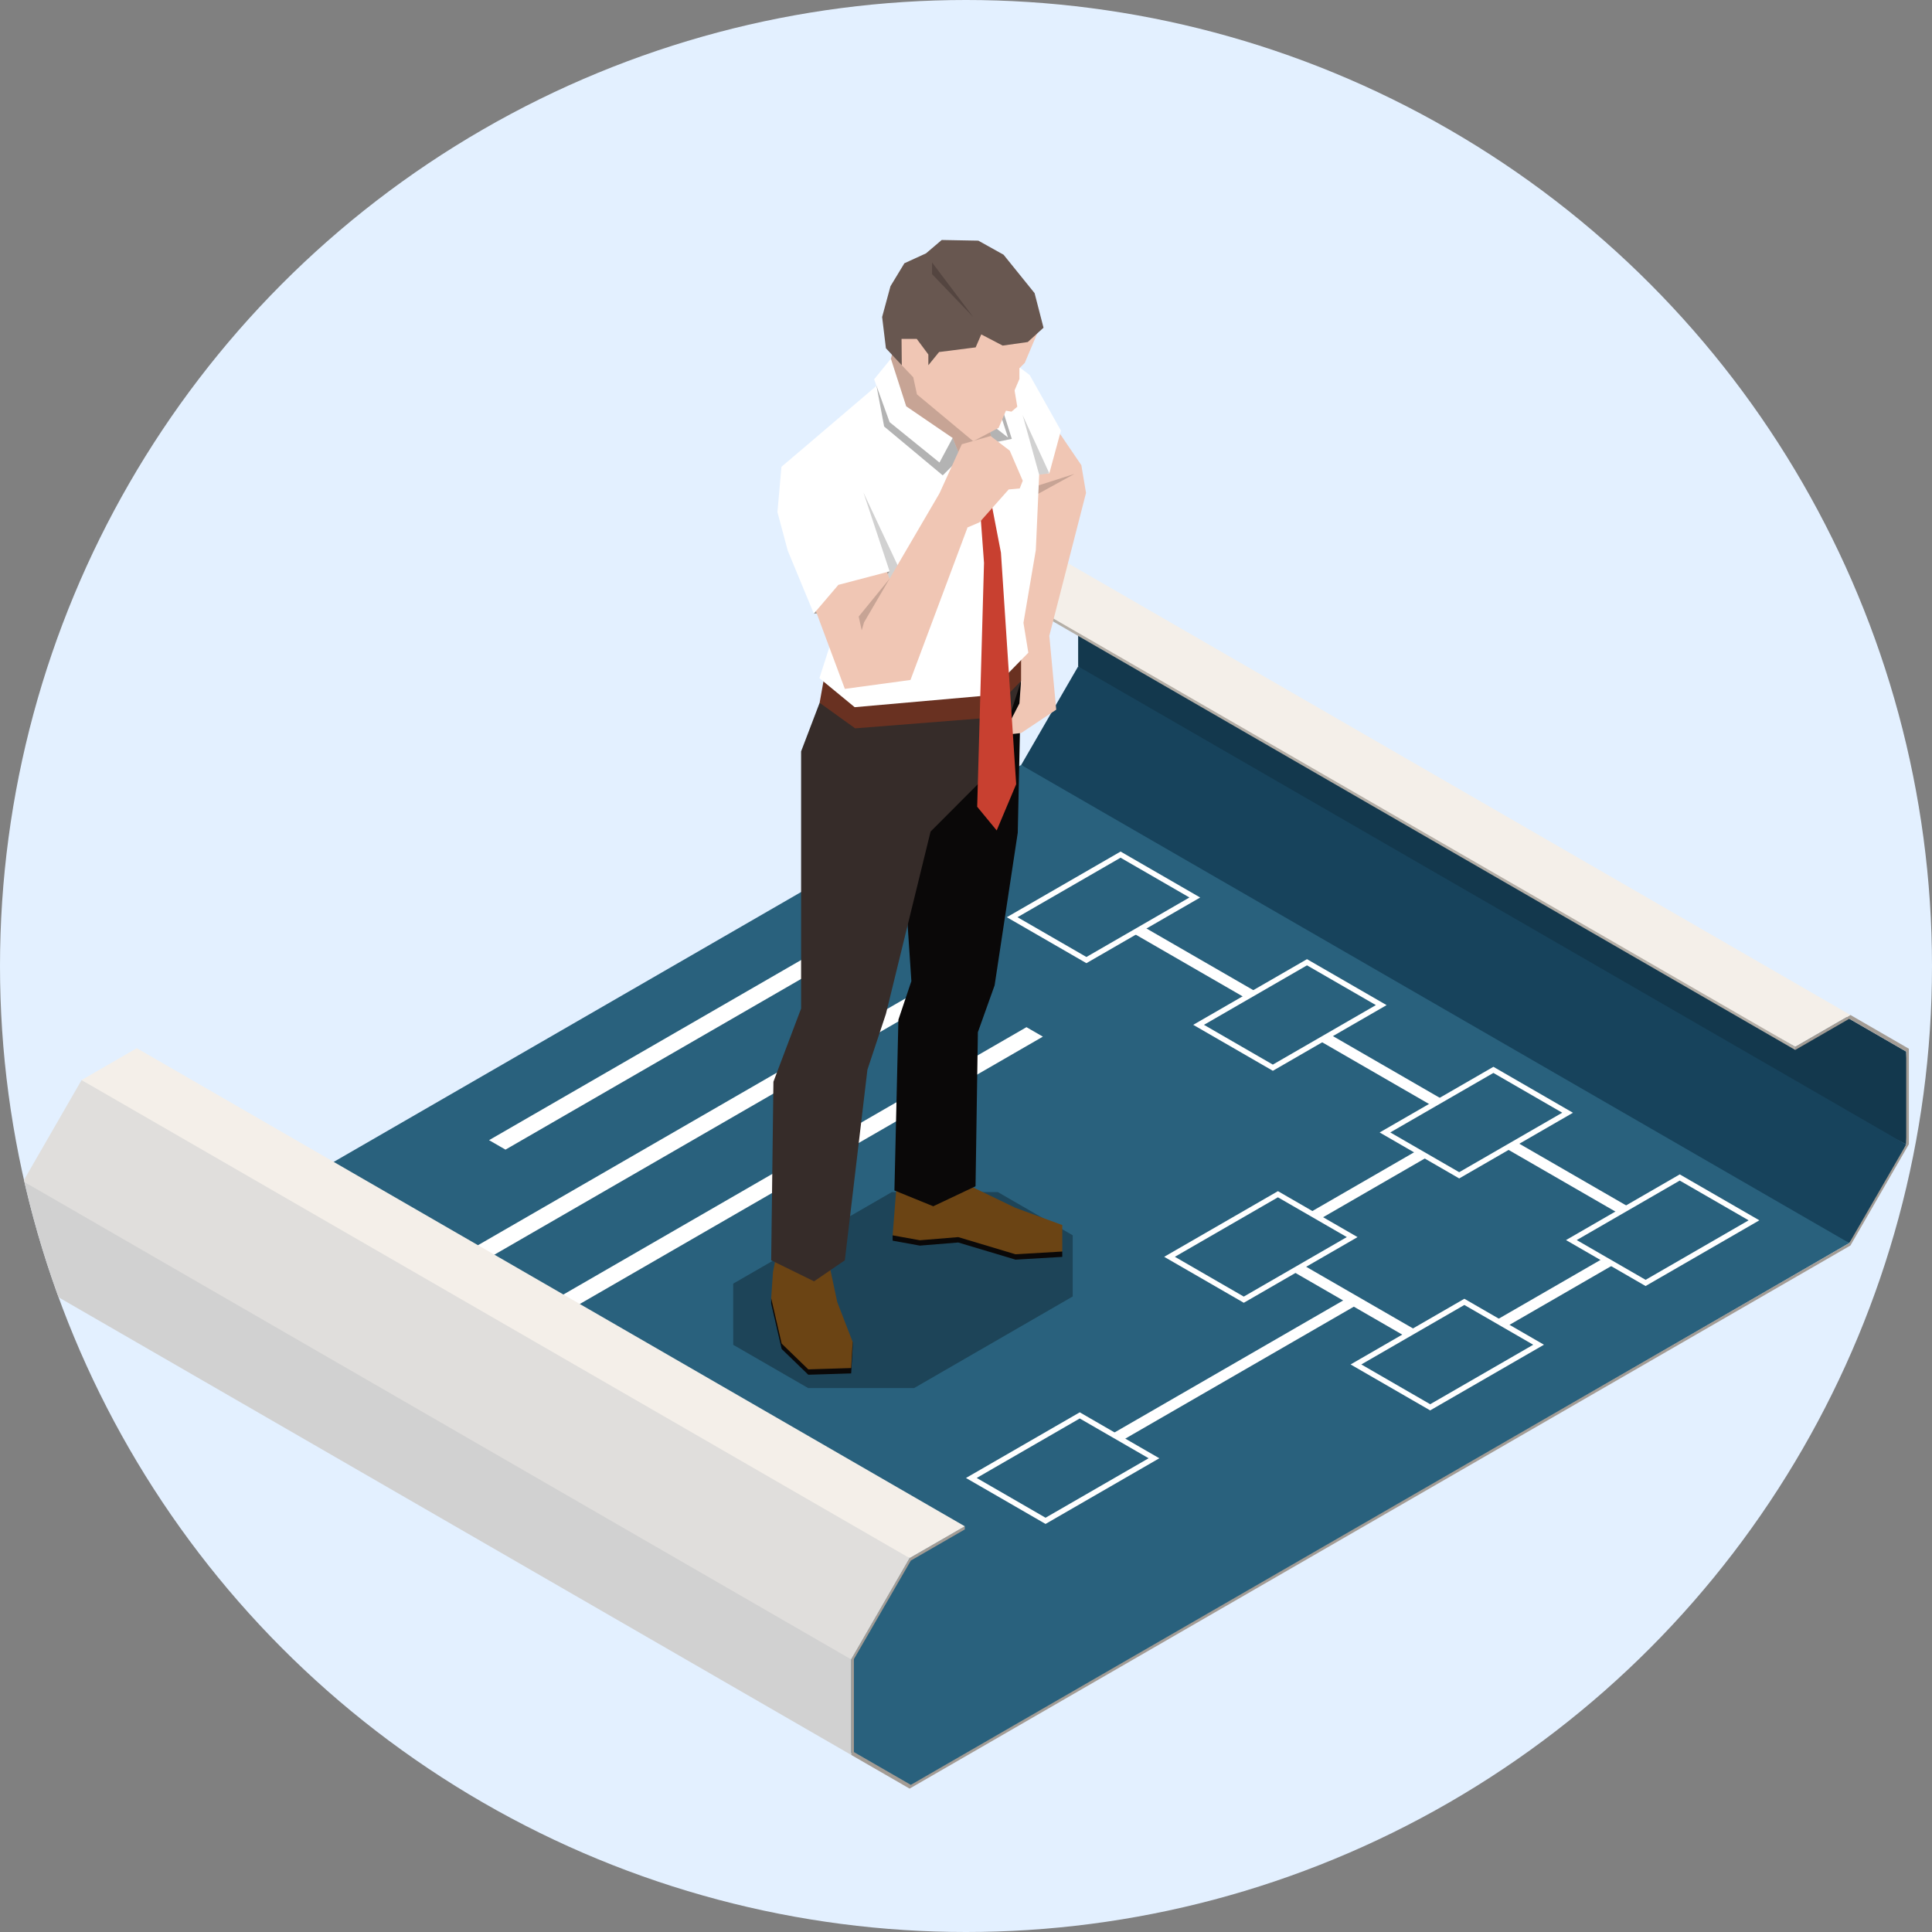 <?xml version="1.0" encoding="UTF-8"?><svg id="_レイヤー_2" xmlns="http://www.w3.org/2000/svg" xmlns:xlink="http://www.w3.org/1999/xlink" viewBox="0 0 800 800"><rect x="0" y="0" width="800" height="800" fill="#808080" stroke="none"/><defs><style>.cls-1{fill:#13384d;}.cls-1,.cls-2,.cls-3,.cls-4,.cls-5,.cls-6,.cls-7,.cls-8,.cls-9,.cls-10,.cls-11,.cls-12,.cls-13,.cls-14,.cls-15,.cls-16,.cls-17,.cls-18,.cls-19,.cls-20,.cls-21,.cls-22{stroke-width:0px;}.cls-2{fill:#685750;}.cls-3{fill:#fa5c52;}.cls-4{fill:#6b4414;}.cls-5{fill:#a39c95;}.cls-6{fill:#29617d;}.cls-7{fill:#c7a495;}.cls-8{fill:#e3f0ff;}.cls-9{fill:none;}.cls-10{fill:#b5afa7;}.cls-11{fill:#693121;}.cls-12{fill:#e0dedc;}.cls-13{fill:#f0c6b4;}.cls-14{fill:#0a0808;}.cls-23{clip-path:url(#clippath);}.cls-15{fill:#17435c;}.cls-16{fill:#362c29;}.cls-17{fill:#fff;}.cls-18{fill:#d1d1d1;}.cls-19{fill:#000;opacity:.3;}.cls-20{fill:#544540;}.cls-21{fill:#f4efe9;}.cls-22{fill:#c84030;}</style><clipPath id="clippath"><circle class="cls-9" cx="400" cy="400" r="400"/></clipPath></defs><g id="_レイヤー_1-2"><circle class="cls-8" cx="400" cy="400" r="400"/><g class="cls-23"><polygon class="cls-1" points="789.32 473.91 502.54 327.9 446.44 275.95 446.44 237.49 789.32 435.44 789.82 446.57 789.82 461.87 789.32 473.91"/><polygon class="cls-15" points="765.75 514.72 563.18 434.76 422.85 316.75 446.44 275.95 789.32 473.91 786.07 480.62 767.68 512.42 765.75 514.72"/><polygon class="cls-6" points="120.08 491.57 422.85 316.75 765.75 514.72 377.03 739.78 348.26 723.49 85.94 539.61 120.08 491.57"/><polygon class="cls-17" points="425.04 425.33 192.16 559.78 198.95 563.7 431.83 429.25 425.04 425.33"/><polygon class="cls-17" points="389.67 404.91 156.79 539.36 163.59 543.28 396.46 408.83 389.67 404.91"/><polygon class="cls-17" points="361.09 388.4 354.3 384.49 202.51 472.12 209.31 476.04 361.09 388.4"/><path class="cls-17" d="M527.05,443.39l-32.96-19.03,47.11-27.19,32.96,19.03-47.11,27.2ZM498.53,424.36l28.52,16.47,42.67-24.64-28.52-16.46-42.66,24.63Z"/><path class="cls-17" d="M604.22,487.96l-32.94-19.03,47.11-27.19,32.94,19.03-47.11,27.2ZM575.7,468.92l28.52,16.46,42.67-24.63-28.51-16.47-42.68,24.63Z"/><path class="cls-17" d="M449.86,398.83l-32.96-19.03,47.11-27.19,32.96,19.03-47.11,27.19ZM421.33,379.8l28.53,16.47,42.66-24.64-28.52-16.47-42.67,24.63Z"/><path class="cls-17" d="M681.41,532.52l-32.96-19.03,47.1-27.2,32.96,19.02-47.1,27.2ZM652.89,513.49l28.52,16.46,42.66-24.64-28.52-16.46-42.67,24.64Z"/><path class="cls-17" d="M515.02,539.45l-32.96-19.03,47.11-27.19,32.96,19.03-47.11,27.2ZM486.5,520.42l28.52,16.47,42.67-24.64-28.53-16.47-42.67,24.63Z"/><path class="cls-17" d="M432.94,631.03l-32.95-19.03,47.11-27.19,32.95,19.03-47.11,27.19ZM404.43,611.99l28.51,16.47,42.68-24.63-28.52-16.47-42.67,24.63Z"/><path class="cls-17" d="M592.21,584.02l-32.96-19.03,47.11-27.2,32.96,19.03-47.11,27.19ZM563.69,564.99l28.52,16.47,42.67-24.63-28.52-16.47-42.67,24.63Z"/><polygon class="cls-17" points="520.5 410.89 473.42 383.71 469.35 386.48 515.98 413.4 520.5 410.89"/><polygon class="cls-17" points="550.53 428.22 546.1 430.79 592.83 457.77 597.35 455.26 550.53 428.22"/><polygon class="cls-17" points="627.39 472.59 622.95 475.16 669.87 502.24 674.3 499.68 627.39 472.59"/><polygon class="cls-17" points="581.58 553.18 535.33 526.47 539.75 523.91 586.19 550.71 581.58 553.18"/><polygon class="cls-17" points="542.24 502.15 586.61 476.53 590.89 479.18 546.65 504.73 542.24 502.15"/><polygon class="cls-17" points="619.48 546.68 663.63 521.19 668.18 523.68 623.99 549.2 619.48 546.68"/><polygon class="cls-17" points="460.42 593.78 558.5 537.15 560.72 540.99 464.86 596.34 460.42 593.78"/><polygon class="cls-5" points="766.22 515.74 376.65 740.63 352.45 726.67 352.45 687.12 376.65 645.18 399.5 632 399.52 633.29 377.15 646.21 353.58 687 353.58 725.49 377.15 739.07 765.75 514.72 789.32 473.91 789.32 435.44 765.75 421.84 743.37 434.76 743.37 433.47 766.22 420.28 790.42 434.26 790.42 473.81 766.22 515.74"/><polygon class="cls-18" points="352.45 726.67 9.58 528.71 9.6 489.16 328.18 653.04 352.45 687.12 352.45 726.67"/><polygon class="cls-12" points="352.45 687.12 9.6 489.16 33.78 447.23 341.24 612.89 376.65 645.18 352.45 687.12"/><polygon class="cls-21" points="376.65 645.18 33.78 447.23 56.63 434.03 399.5 632 376.65 645.18"/><polygon class="cls-10" points="743.37 434.76 400.49 236.79 400.49 235.51 424.02 242.62 743.37 433.47 743.37 434.76"/><polygon class="cls-21" points="743.37 433.47 400.49 235.51 423.34 222.32 766.22 420.28 743.37 433.47"/><polygon class="cls-19" points="444.19 511.51 413.17 493.61 369.3 493.61 303.6 531.53 303.61 556.86 334.64 574.77 378.51 574.77 444.19 536.84 444.19 511.51"/><polygon class="cls-14" points="348.63 555.25 353.07 555.67 353.07 557.88 352.45 568.7 334.7 569.25 323.67 558.58 319.33 539.81 319.33 537.59 324.05 539.72 348.63 555.25"/><polygon class="cls-14" points="399.52 505.9 424.62 511.59 439.86 518.23 439.86 520.45 420.51 521.59 396.79 514.49 380.9 515.78 369.62 513.74 369.62 511.53 378.99 501.59 399.52 505.9"/><polygon class="cls-4" points="343.5 524.19 346.69 539.16 353.07 555.67 352.45 566.48 334.7 567.03 323.67 556.36 319.33 537.59 320.07 526.76 321.53 519.37 343.5 524.19"/><polygon class="cls-4" points="402.93 491.68 420.31 500.07 439.86 507.27 439.86 518.23 420.51 519.37 396.79 512.26 380.9 513.56 369.62 511.53 371.06 493.24 385.15 487.49 402.93 491.68"/><polygon class="cls-14" points="422.8 281.97 421.43 344.82 411.85 408.01 404.92 427.41 403.95 491.2 386.44 499.49 370.36 492.94 372.01 422.24 377.38 406.27 375.84 383.08 368.37 301.59 395.58 274.86 422.8 281.97"/><polygon class="cls-13" points="438.27 178.68 447.76 192.63 449.7 204.1 434.5 263.26 430.3 279.34 422.8 281.97 416.63 273.14 423.5 185.77 438.27 178.68"/><polygon class="cls-7" points="429.12 201.28 444.9 196.24 428.77 205.09 429.12 201.28"/><polygon class="cls-16" points="339.39 291.02 331.72 311.14 331.72 417.61 320.26 447.93 319.33 521.86 337.08 530.57 349.83 521.86 359.18 442.94 366.84 419.84 385.33 344.34 411.08 318.53 422.8 281.97 339.39 291.02"/><polygon class="cls-13" points="422.8 281.97 422.12 291.27 417.75 299.79 418.36 304.02 422.81 303.54 437.36 293.86 434.5 263.26 422.8 281.97"/><polygon class="cls-17" points="418.97 149.75 426.37 155.29 439.31 178.3 434.5 196.01 421.24 196.84 403.31 163.76 418.97 149.75"/><polygon class="cls-18" points="434.5 196.01 423.5 172.03 421.97 175.21 424.34 191.53 430.13 196.57 434.5 196.01"/><polygon class="cls-7" points="369.35 146.88 366.66 157.05 372.39 173.96 399.8 196.01 417.4 189.49 411.83 170.45 376.64 142.77 369.35 146.88"/><polygon class="cls-11" points="341.49 279.27 339.39 291.02 354.09 301.59 407.89 297.34 422.8 281.97 422.81 272.63 341.49 279.27"/><polygon class="cls-17" points="334.58 183.95 362.94 159.76 367.58 159.76 373.68 173.78 394.46 181.36 397.72 189.49 408.06 195.59 411.02 183.36 409.18 175.26 414.89 157.77 423.5 172.03 430.3 196.57 428.91 227.76 423.79 257.9 425.81 270.27 408.43 288.02 353.9 292.83 339.3 280.81 347.01 256.8 335.96 201.7 334.58 183.95"/><polygon class="cls-22" points="404.58 194.08 407.46 233.08 404.63 334.06 412.71 343.87 420.78 324.72 414.47 228.86 407.44 192.35 405.36 189.84 404.58 194.08"/><polygon class="cls-3" points="399.79 189.13 408.04 184.29 407.44 192.35 404.58 194.08 399.79 189.13"/><polygon class="cls-19" points="418.97 181.73 411.02 183.36 409.18 175.26 413.15 163.24 418.97 181.73"/><polygon class="cls-17" points="408.9 174.52 417.4 181.18 413.33 168.7 406.25 165.01 408.9 174.52"/><polygon class="cls-19" points="394.46 181.36 397.72 189.49 390.36 196.84 366.1 176.6 362.94 159.76 367.91 160.94 376.36 175.91 394.46 181.36"/><polygon class="cls-18" points="357.6 204.1 373.68 238.3 367.41 244.77 350.75 218.4 357.6 204.1"/><polygon class="cls-5" points="336.99 254.1 354.74 253.64 368.37 236.6 357.5 228.5 336.99 238.77 336.99 254.1"/><polygon class="cls-13" points="337.89 253.18 349.83 285.25 372.39 261.6 368.37 239.62 367.29 236.9 355.14 230.54 340.77 239.23 337.89 253.18"/><polygon class="cls-7" points="368.37 239.62 355.56 255.31 356.82 261.02 365.18 256.79 368.37 239.62"/><polygon class="cls-13" points="429.48 138.08 424.34 150.26 422.12 152.47 422.12 156.92 413.52 177.16 402.98 182.7 379.69 163.3 378.16 156.22 373.41 151.23 370.12 142.35 370.12 131.26 384.41 123.64 421.56 124.61 429.48 138.08"/><polygon class="cls-2" points="373.41 151.23 373.31 140.32 379.6 140.32 384.41 146.79 384.41 151.23 388.85 145.77 404 143.84 406.32 138.47 415.18 143.1 425.57 141.63 432.1 135.7 428.4 121.38 415.55 105.47 405.11 99.65 389.95 99.37 383.43 104.92 374.49 109.01 368.73 118.51 365.27 131.26 366.84 144.21 373.41 151.23"/><polygon class="cls-20" points="385.94 108.67 402.98 131.26 385.94 113.52 385.94 108.67"/><polygon class="cls-13" points="419.34 157.05 421.24 168.42 418.84 170.45 410.65 169.07 410.19 158.53 419.34 157.05"/><polygon class="cls-17" points="334.58 183.95 323.58 193.29 321.92 212.05 326.17 227.95 336.99 254.1 347.15 242.18 368.37 236.6 357.6 204.1 347.43 190.05 334.58 183.95"/><polygon class="cls-13" points="357.78 257.71 389.02 204.28 400.64 218.4 377.01 281.56 349.83 285.25 357.78 257.71"/><polygon class="cls-13" points="389.02 204.28 398.27 183.95 410.19 180.54 418.12 186.61 423.5 199.07 422.25 202.25 417.68 202.67 405.58 216.29 400.64 218.4 391.2 213.2 389.02 204.28"/><polygon class="cls-17" points="368.9 148.54 375.24 168.24 394.46 181.36 389.02 191.53 368.37 174.8 361.96 157.05 368.9 148.54"/></g></g></svg>